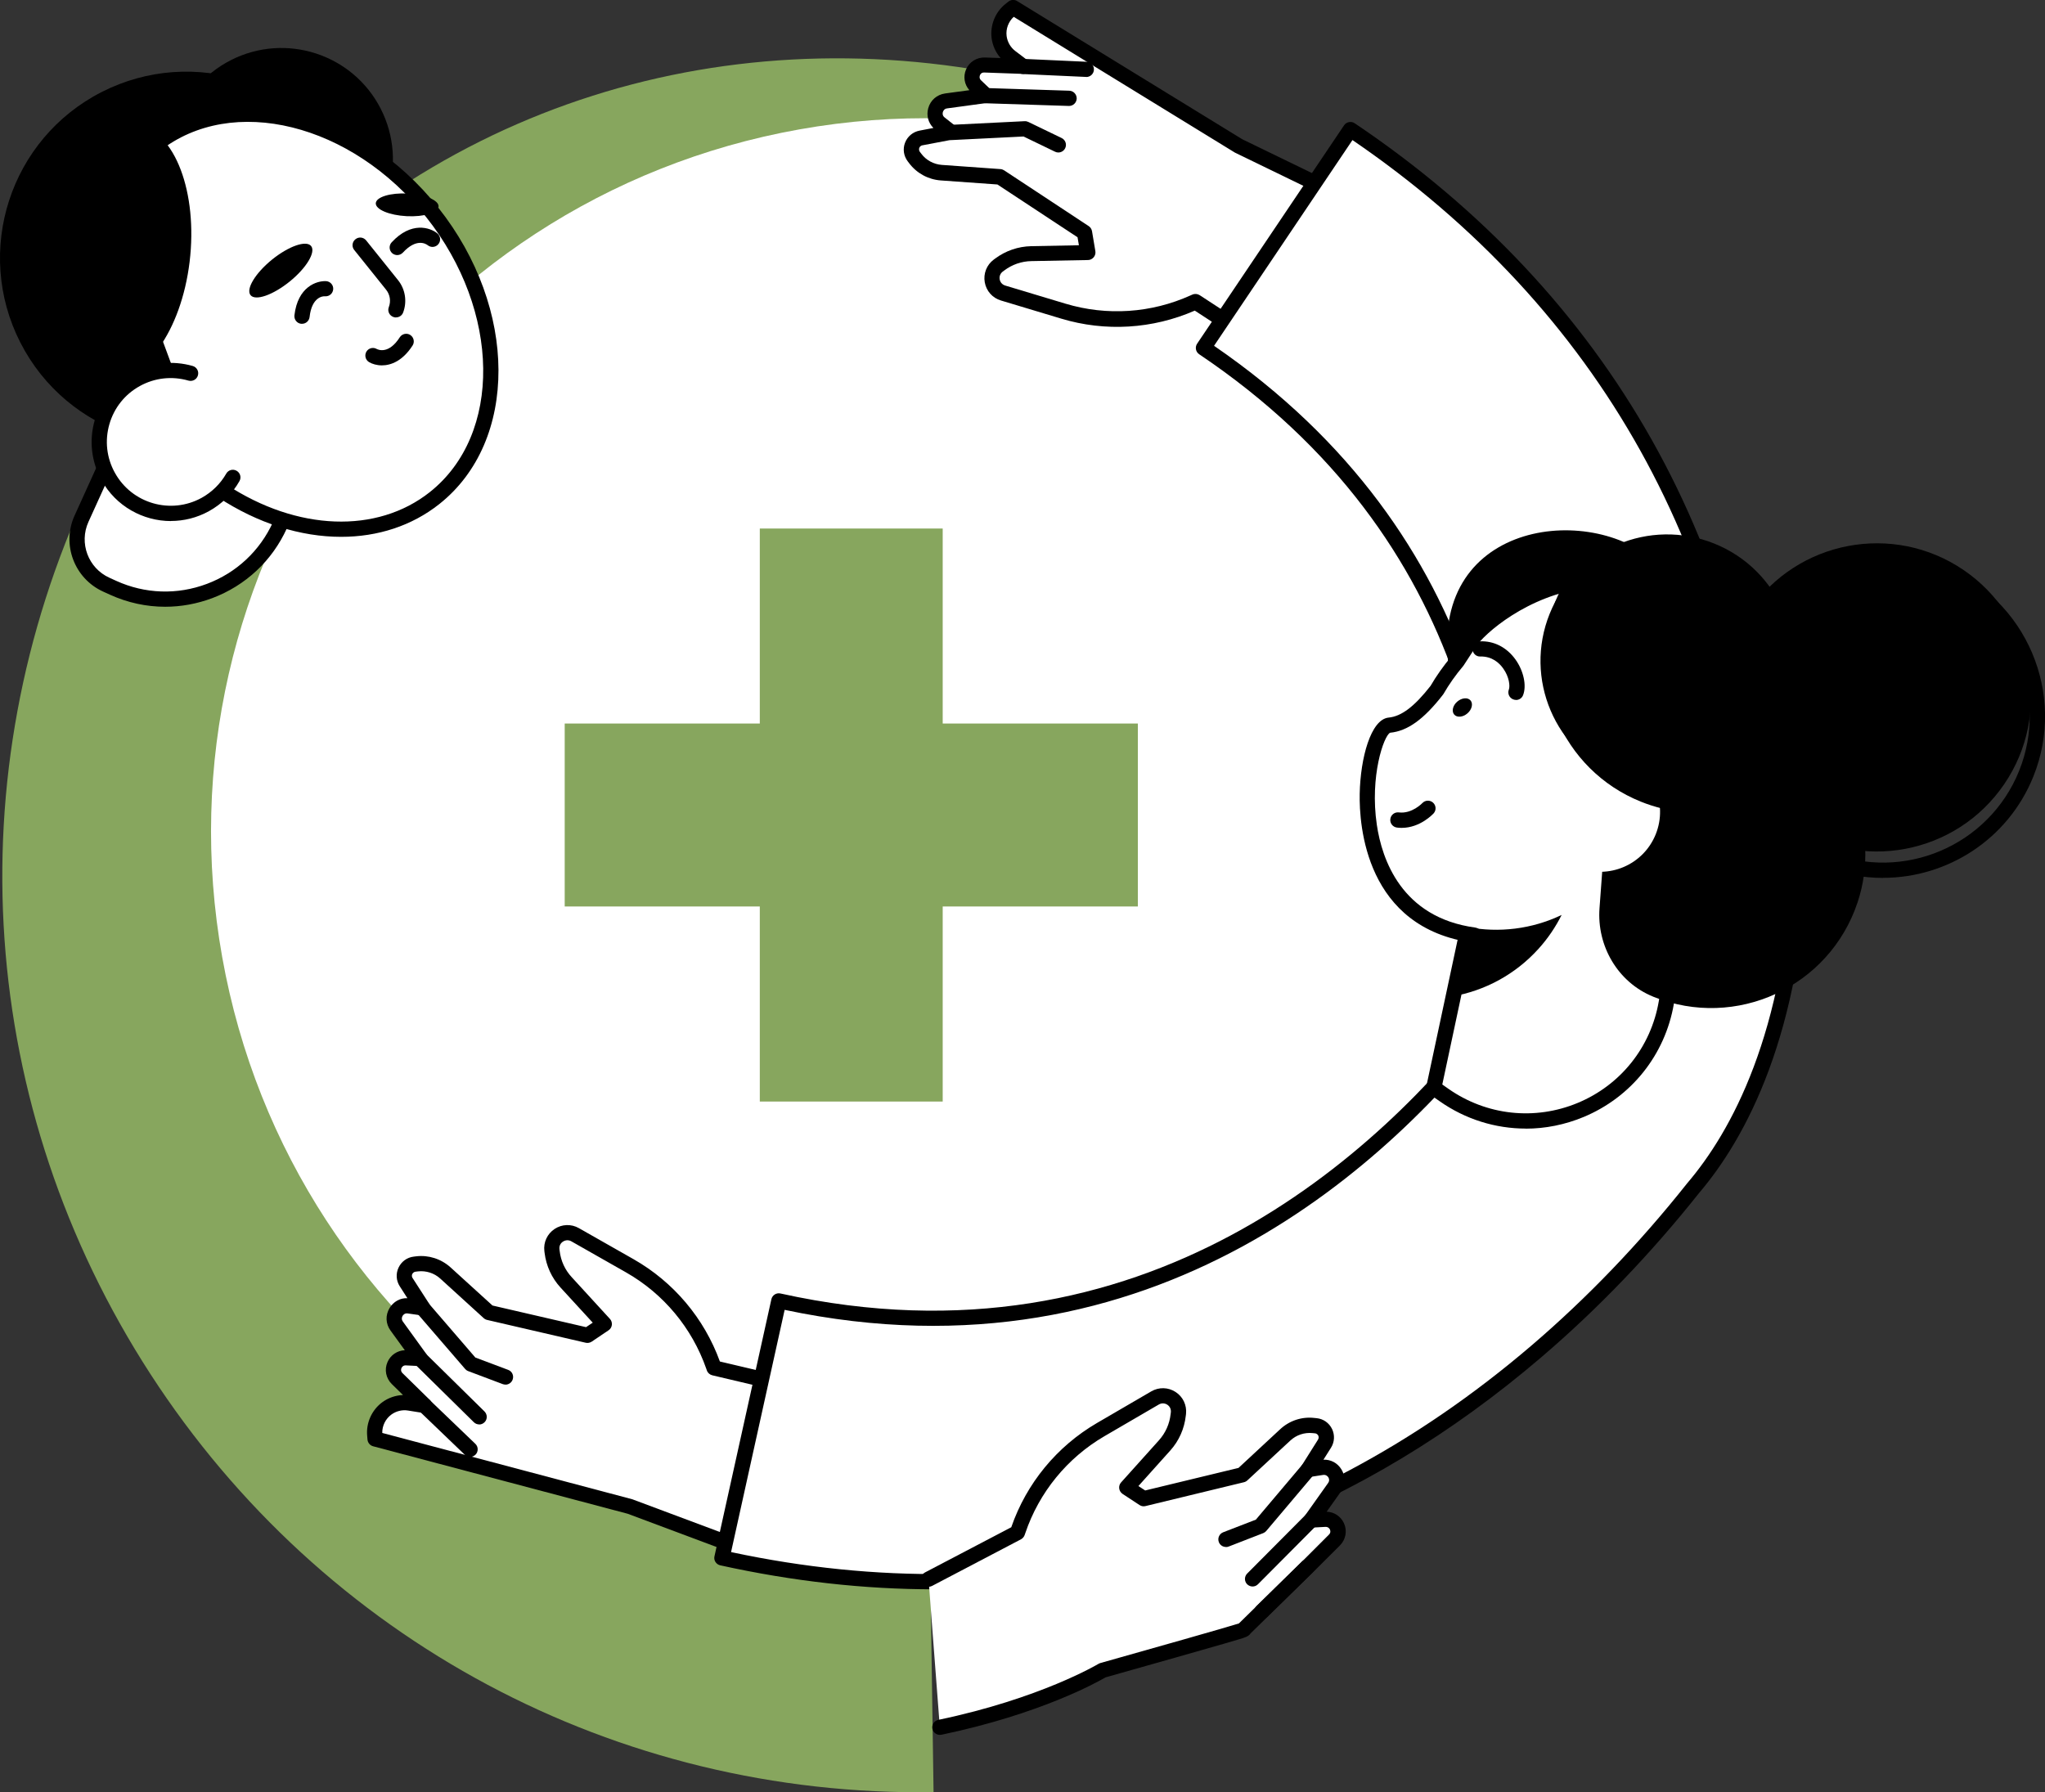 <?xml version="1.0" encoding="UTF-8"?>
<svg id="Ebene_1" data-name="Ebene 1" xmlns="http://www.w3.org/2000/svg" viewBox="0 0 268.45 235.3">
  <rect x="0" y="0" width="268.45" height="235.3" fill="#333333" stroke="none"/>
  <defs>
    <style>
      .cls-1, .cls-2, .cls-3 {
        stroke-width: 0px;
      }

      .cls-2 {
        fill: #fff;
      }

      .cls-3 {
        fill: #87a65e;
      }
    </style>
  </defs>
  <path class="cls-3" d="m122.55,235.29c-41.69.62-80.12-19.9-102.8-54.89C-2.92,145.41-5.96,101.95,11.63,64.15l.11-.24L30.11,25.75l37.37,17.98-18.3,38.04c-11.47,24.75-9.46,53.18,5.38,76.08,14.86,22.94,40.05,36.39,67.38,35.98l.61,41.46Z"/>
  <path class="cls-3" d="m178.28,71.04l-38.99-16.66c-24.95-10.26-50.12-7.5-69.06,7.58-19.4,15.45-28.21,41.24-23.56,68.98l-40.12,6.72C-.58,95.13,13.75,54.93,44.88,30.14,75.3,5.92,116.43.93,154.91,16.82l.23.1,39.12,16.72-15.99,37.4Z"/>
  <path class="cls-2" d="m104.92,16.99C54.07,26.06,20.09,74.82,29.17,125.66c9.07,50.83,57.82,84.81,108.66,75.74,50.84-9.09,84.83-57.83,75.76-108.66-9.08-50.84-57.84-84.83-108.67-75.75Z"/>
  <path class="cls-2" d="m114.26,184.45l-20.55-4.85-.08-.23c-1.95-5.58-5.85-10.26-10.98-13.18l-7.18-4.08c-1.46-.83-3.24.35-3.04,2.02l.03.24c.18,1.49.82,2.89,1.83,3.99l5.01,5.47-2.21,1.49-12.96-3-5.7-5.19c-1.01-.92-2.36-1.35-3.72-1.19l-.31.04c-1.13.13-1.73,1.41-1.11,2.36l2.18,3.38-1.84-.26c-1.46-.21-2.45,1.44-1.59,2.63l3.09,4.27-1.84-.09c-1.46-.07-2.23,1.7-1.19,2.72l3.6,3.53-2-.32c-1.04-.17-2.11.09-2.96.71-1.11.82-1.71,2.15-1.58,3.52l.04.48,33.52,8.89,22.34,8.36"/>
  <path class="cls-1" d="m105.09,207.16c-.12,0-.23-.02-.35-.06l-22.34-8.36-33.42-8.86c-.41-.11-.7-.46-.74-.88l-.04-.48c-.16-1.71.6-3.4,1.98-4.42.79-.58,1.74-.91,2.72-.95l-1.47-1.44c-.77-.76-1-1.89-.56-2.89.4-.92,1.28-1.51,2.27-1.55l-1.88-2.59c-.64-.88-.69-2.01-.12-2.95.51-.84,1.4-1.34,2.34-1.29l-1-1.56c-.48-.74-.54-1.66-.16-2.46.38-.8,1.12-1.34,2-1.44l.31-.04c1.64-.19,3.28.34,4.51,1.45l5.51,5.01,12.28,2.84.88-.59-4.23-4.61c-1.16-1.27-1.88-2.84-2.09-4.55l-.03-.24c-.14-1.15.38-2.26,1.34-2.9.97-.64,2.19-.68,3.19-.11l7.18,4.08c5.25,2.99,9.27,7.75,11.33,13.43l20.02,4.72c.54.13.87.67.74,1.2-.13.54-.67.86-1.2.74l-20.56-4.85c-.33-.08-.6-.32-.71-.64l-.08-.23c-1.87-5.35-5.61-9.84-10.53-12.64l-7.18-4.08c-.35-.2-.76-.18-1.1.04s-.51.59-.46,1l.03.24c.15,1.29.7,2.48,1.58,3.43l5.01,5.47c.2.21.29.5.26.79s-.19.55-.43.71l-2.21,1.49c-.23.15-.52.21-.78.15l-12.96-3c-.17-.04-.32-.12-.45-.24l-5.7-5.19c-.79-.72-1.86-1.06-2.93-.94l-.31.04c-.27.03-.39.23-.43.31-.04.08-.11.3.04.52l2.18,3.38c.21.33.21.75,0,1.08-.21.33-.59.5-.98.45l-1.84-.26c-.39-.06-.6.2-.67.32-.07.11-.2.42.03.74l3.09,4.27c.23.31.25.72.07,1.06s-.53.56-.93.52l-1.84-.09c-.35-.02-.52.24-.57.35-.05.11-.13.4.13.66l3.6,3.53c.31.31.39.78.19,1.17-.2.39-.62.61-1.05.54l-2-.32c-.77-.13-1.57.07-2.2.53-.76.56-1.21,1.47-1.19,2.41l32.83,8.71,22.44,8.39c.52.19.78.77.59,1.29-.15.4-.53.65-.94.65Z"/>
  <polyline class="cls-2" points="66.35 180.78 61.81 179.07 55.47 171.72"/>
  <path class="cls-1" d="m66.35,181.78c-.12,0-.24-.02-.35-.06l-4.54-1.71c-.16-.06-.3-.16-.4-.28l-6.34-7.35c-.36-.42-.31-1.05.1-1.41.42-.36,1.05-.32,1.41.1l6.17,7.16,4.31,1.62c.52.19.78.77.58,1.29-.15.4-.53.65-.94.65Z"/>
  <line class="cls-2" x1="55.14" y1="178.36" x2="62.9" y2="186.01"/>
  <path class="cls-1" d="m62.9,187.01c-.25,0-.51-.1-.7-.29l-7.77-7.65c-.39-.39-.4-1.02-.01-1.41.39-.39,1.02-.4,1.41,0l7.77,7.65c.39.39.4,1.02.01,1.41-.2.2-.45.3-.71.3Z"/>
  <line class="cls-2" x1="55.71" y1="184.52" x2="61.71" y2="190.28"/>
  <path class="cls-1" d="m61.71,191.28c-.25,0-.5-.09-.69-.28l-6-5.76c-.4-.38-.41-1.02-.03-1.41s1.02-.41,1.41-.03l6,5.76c.4.38.41,1.02.03,1.41-.2.2-.46.31-.72.31Z"/>
  <path class="cls-2" d="m174.63,51.18l-17.69-11.54-.22.1c-5.38,2.43-11.46,2.84-17.12,1.13l-7.91-2.38c-1.61-.48-1.98-2.59-.64-3.6l.19-.14c1.2-.9,2.65-1.4,4.15-1.43l7.42-.14-.44-2.62-11.1-7.32-7.69-.55c-1.36-.1-2.61-.78-3.43-1.87l-.19-.25c-.68-.91-.18-2.23.94-2.44l3.95-.75-1.45-1.15c-1.16-.91-.65-2.77.81-2.97l5.22-.71-1.33-1.27c-1.06-1.01-.31-2.79,1.15-2.74l5.04.18-1.61-1.22c-.84-.64-1.39-1.59-1.52-2.63-.17-1.36.38-2.72,1.46-3.57l.38-.3,29.55,18.14,21.46,10.42"/>
  <path class="cls-1" d="m174.62,52.18c-.19,0-.38-.05-.55-.16l-17.23-11.24c-5.53,2.42-11.75,2.8-17.54,1.05l-7.91-2.38c-1.11-.33-1.92-1.25-2.12-2.39-.2-1.14.25-2.28,1.17-2.97l.19-.14c1.38-1.03,3.02-1.59,4.74-1.63l6.26-.12-.18-1.05-10.52-6.93-7.43-.53c-1.65-.12-3.16-.94-4.16-2.27l-.19-.25c-.53-.71-.66-1.62-.34-2.44s1.03-1.41,1.9-1.58l1.82-.35c-.68-.68-.94-1.64-.68-2.59.29-1.05,1.14-1.79,2.22-1.94l3.18-.43c-.66-.74-.83-1.79-.44-2.71.42-1,1.4-1.61,2.48-1.58l2.06.07c-.64-.73-1.06-1.65-1.18-2.63-.21-1.7.49-3.42,1.83-4.48l.38-.3c.33-.26.79-.29,1.14-.07l29.55,18.14,21.37,10.37c.5.24.7.84.46,1.34-.24.5-.84.7-1.34.46l-21.46-10.42-29.03-17.82c-.69.64-1.05,1.58-.93,2.52.1.77.51,1.49,1.13,1.96l1.61,1.22c.35.26.48.72.34,1.13s-.56.7-.98.66l-5.04-.18c-.39-.01-.52.25-.56.36s-.13.4.14.66l1.33,1.27c.28.27.38.67.26,1.03-.12.37-.44.63-.82.68l-5.22.71c-.4.05-.52.36-.56.49-.04.13-.08.46.23.7l1.46,1.15c.31.24.44.64.35,1.02s-.4.67-.78.74l-3.95.75c-.27.05-.37.25-.4.33-.03.08-.09.3.07.52l.19.25c.64.86,1.63,1.39,2.7,1.47l7.69.55c.17.01.34.07.48.16l11.1,7.32c.23.15.39.39.44.67l.44,2.62c.05.29-.03.58-.22.81-.19.22-.46.36-.75.36l-7.42.14c-1.3.02-2.53.45-3.57,1.23l-.19.14c-.32.24-.48.62-.41,1.02.07.4.34.7.73.82l7.91,2.38c5.42,1.63,11.25,1.25,16.42-1.09l.23-.1c.31-.14.67-.11.96.07l17.69,11.54c.46.3.59.92.29,1.38-.19.29-.51.45-.84.45Z"/>
  <polyline class="cls-2" points="138.93 19.02 134.55 16.9 124.86 17.38"/>
  <path class="cls-1" d="m138.93,20.02c-.15,0-.29-.03-.43-.1l-4.14-2-9.44.47c-.55.03-1.02-.4-1.05-.95-.03-.55.4-1.02.95-1.05l9.69-.48c.17-.01.33.03.48.1l4.37,2.11c.5.24.71.84.47,1.33-.17.36-.53.57-.9.57Z"/>
  <line class="cls-2" x1="129.44" y1="12.56" x2="140.34" y2="12.91"/>
  <path class="cls-1" d="m140.34,13.91s-.02,0-.03,0l-10.9-.35c-.55-.02-.98-.48-.97-1.03.02-.55.46-.99,1.03-.97l10.9.35c.55.02.98.48.97,1.03-.02.54-.46.97-1,.97Z"/>
  <line class="cls-2" x1="134.3" y1="8.73" x2="142.61" y2="9.1"/>
  <path class="cls-1" d="m142.61,10.1s-.03,0-.05,0l-8.31-.38c-.55-.03-.98-.49-.95-1.04s.5-.99,1.04-.95l8.31.38c.55.03.98.49.95,1.04-.02.54-.47.96-1,.96Z"/>
  <path class="cls-2" d="m231.34,113.12c-2.17-40.54-20.87-73.78-54.09-96.12l-19.29,28.67c37.52,25.24,40.97,63.15,38.54,87.3-14.25,18.66-45.53,48.61-94.28,37.82l-7.47,33.74c39.09,8.65,76.06-.73,106.91-27.11,8.41-7.19,15.26-14.74,20.58-21.44,15.01-17.59,13.9-45.44,14.19-46.02l-5,5.53c-.03-.79-.06-1.57-.1-2.37Z"/>
  <path class="cls-1" d="m122.68,208.66c-9.22,0-18.61-1.05-28.13-3.15-.26-.06-.48-.21-.63-.44s-.19-.5-.13-.75l7.47-33.74c.12-.54.65-.88,1.19-.76,47.96,10.62,78.86-18.66,93.1-37.23,2.55-25.93-2.04-61.81-38.13-86.08-.46-.31-.58-.93-.27-1.39l19.29-28.67c.15-.22.38-.37.64-.42.26-.05.53,0,.75.15,33.47,22.52,52.33,56,54.52,96.84l3.37-3.72c.34-.37.9-.44,1.31-.15.35.24.5.67.4,1.07-.02.16-.03.64-.05,1.14-.78,24.43-8.24,38.11-14.35,45.28-6.32,7.96-13.29,15.22-20.7,21.55-23.58,20.17-50.72,30.48-79.64,30.48Zm-26.72-4.89c38.41,8.21,74.72-1.16,105.07-27.11,7.31-6.25,14.19-13.42,20.45-21.31,5.81-6.81,12.85-19.69,13.85-42.66l-3.13,3.46c-.27.3-.7.41-1.08.27-.38-.14-.64-.5-.66-.9-.03-.79-.06-1.56-.1-2.35h0c-2.13-39.88-20.39-72.63-52.82-94.78l-18.17,27.01c36.28,24.91,40.79,61.37,38.15,87.66-.02.18-.09.36-.2.51-14.36,18.81-45.64,48.69-94.32,38.4l-7.03,31.79Zm140.49-93.81h0,0Z"/>
  <path class="cls-1" d="m190.44,89.16c-3.91-20.34,17.57-23.34,26.54-15.66.81.7,1.93.9,2.83,1.41,0,1.53-.29,3.03-.91,4.44-3.45,7.85-22.52,22.06-28.46,9.81Z"/>
  <path class="cls-2" d="m189.57,143.77l-1.36-.95,6.08-28.49,26.45,5.65-2,11.65c-2.33,13.52-17.94,20.02-29.17,12.15Z"/>
  <path class="cls-1" d="m200.29,148.17c-3.97,0-7.91-1.21-11.29-3.58l-1.36-.95c-.33-.23-.49-.64-.4-1.03l6.08-28.49c.06-.26.21-.49.43-.63.22-.14.5-.2.75-.14l26.45,5.65c.53.11.87.62.78,1.15l-2,11.65c-1.15,6.69-5.58,12.24-11.85,14.85-2.46,1.02-5.03,1.53-7.6,1.53Zm-10.96-5.79l.81.57h0c5,3.5,11.34,4.19,16.97,1.85,5.63-2.34,9.61-7.33,10.64-13.34l1.84-10.7-24.53-5.24-5.73,26.87Z"/>
  <path class="cls-2" d="m219.42,127.06c3.73-1.46,7.21-3.81,10.1-7.01,9.68-10.73,8.88-26.79-1.29-36.4-16.69-15.76-33.05-2.85-35.36.73-.54.84-1.07,1.65-1.58,2.43-1.02,1.21-1.91,2.48-2.68,3.8-2.04,2.62-4.02,4.38-6.23,4.59-3.39.33-7.46,25.04,11.14,27.57"/>
  <path class="cls-1" d="m219.43,128.06c-.4,0-.78-.24-.93-.63-.2-.51.05-1.09.57-1.3,3.73-1.46,7-3.73,9.72-6.75,9.24-10.25,8.7-25.62-1.24-35-5.94-5.61-12.38-8.04-19.15-7.22-7.91.96-13.61,6.1-14.68,7.77-.54.84-1.07,1.66-1.59,2.44-.02.03-.04.06-.07.09-.97,1.15-1.84,2.38-2.58,3.66-.02.04-.05.08-.08.11-2.5,3.22-4.64,4.75-6.92,4.97-.81.38-2.69,5.68-1.74,12.1.66,4.47,3.21,12.16,12.92,13.48.55.08.93.58.86,1.13-.07.55-.58.93-1.13.86-14.14-1.92-14.98-15.45-14.9-19.55.09-4.68,1.45-9.78,3.8-10.01,1.68-.16,3.38-1.45,5.5-4.16.78-1.34,1.7-2.63,2.71-3.84.5-.76,1.02-1.56,1.55-2.38,1.64-2.54,8.05-7.69,16.12-8.67,7.38-.89,14.37,1.71,20.77,7.75,10.73,10.13,11.32,26.73,1.35,37.79-2.89,3.2-6.51,5.72-10.47,7.27-.12.05-.24.07-.36.07Z"/>
  <path class="cls-1" d="m183.99,108.69c-.2,0-.4-.01-.61-.04-.55-.07-.94-.57-.87-1.12.07-.55.57-.94,1.12-.87,1.73.21,3.06-1.21,3.08-1.22.37-.4,1-.43,1.41-.06.41.37.44,1,.07,1.41-.08.08-1.75,1.9-4.2,1.9Z"/>
  <path class="cls-1" d="m199,91.89c-.12,0-.24-.02-.36-.07-.52-.2-.77-.78-.57-1.29.17-.45.06-1.65-.75-2.78-.53-.74-1.47-1.59-2.99-1.56-.54.04-1.02-.41-1.03-.96-.02-.55.41-1.01.96-1.03,1.86-.08,3.54.79,4.69,2.4,1.06,1.49,1.47,3.41.99,4.66-.15.4-.53.64-.93.64Z"/>
  <path class="cls-1" d="m192.64,93.65c-.59.52-1.37.59-1.74.17-.37-.42-.2-1.19.39-1.7s1.37-.59,1.74-.17c.37.42.2,1.19-.39,1.7Z"/>
  <path class="cls-1" d="m192.59,121.7l-1.95,9.12c4.22-.74,8.23-2.83,11.33-6.26,1.24-1.37,2.24-2.87,3.03-4.44-3.87,1.86-8.24,2.39-12.41,1.58Z"/>
  <circle class="cls-1" cx="246.39" cy="91.58" r="20.23" transform="translate(31.93 243.57) rotate(-55.72)"/>
  <path class="cls-1" d="m247.19,115.26c-2.64,0-5.31-.49-7.9-1.54-5.26-2.12-9.38-6.16-11.6-11.38-2.22-5.22-2.28-10.99-.16-16.25,2.12-5.26,6.16-9.38,11.38-11.6,5.22-2.22,10.99-2.28,16.25-.16,10.86,4.37,16.13,16.77,11.76,27.62-3.33,8.27-11.31,13.3-19.72,13.3Zm.02-40.47c-2.56,0-5.11.52-7.53,1.55-4.73,2.01-8.38,5.74-10.3,10.51-1.92,4.76-1.87,9.99.14,14.71s5.74,8.38,10.51,10.3c9.83,3.96,21.06-.82,25.02-10.65,3.96-9.83-.82-21.06-10.65-25.02-2.32-.94-4.76-1.4-7.19-1.4Z"/>
  <path class="cls-1" d="m211.64,96.62c5.96-4.98,14.58-6.36,22.16-2.54,8.85,4.47,13.18,14.97,10.05,24.38-3.72,11.18-16.01,16.75-26.77,12.42-.03-.01-.06-.02-.09-.04-4.61-1.88-7.39-6.64-7.02-11.61l1.67-22.61Z"/>
  <path class="cls-1" d="m203.43,80.57c-3.43,8.51.69,18.19,9.2,21.62,8.51,3.43,18.19-.69,21.62-9.2,3.43-8.51-.69-18.19-9.2-21.62-8.51-3.43-18.19.69-21.62,9.2Z"/>
  <path class="cls-2" d="m202.77,103.66c-1.62,4.03.33,8.61,4.35,10.23,4.03,1.62,8.61-.33,10.23-4.36,1.62-4.03-.33-8.61-4.35-10.23-4.03-1.62-8.61.33-10.23,4.35Z"/>
  <path class="cls-1" d="m222.3,104.1c-.36.88-.77,1.72-1.23,2.53-1.9-.18-3.81-.63-5.67-1.38-10.36-4.17-15.38-15.96-11.21-26.32.36-.88.77-1.72,1.23-2.53,1.9.18,3.81.63,5.67,1.38,10.36,4.17,15.38,15.96,11.2,26.32Z"/>
  <path class="cls-2" d="m34,30.28h.99c3.61,0,6.54,2.93,6.54,6.54v44.49h-24.07v-34.5c0-9.13,7.41-16.54,16.54-16.54Z" transform="translate(33.28 118.79) rotate(-155.58)"/>
  <path class="cls-1" d="m21.68,79.66c-2.47,0-4.93-.53-7.24-1.58l-.9-.41s0,0,0,0c-3.78-1.72-5.47-6.2-3.75-9.98L28.17,27.17c.11-.24.31-.43.56-.52.25-.09.52-.08.77.03l21.92,9.95c.5.23.73.82.5,1.32l-14.26,31.41c-1.94,4.27-5.42,7.52-9.8,9.17-2.01.75-4.09,1.13-6.17,1.13Zm-7.32-3.81l.9.41c3.78,1.72,8,1.86,11.89.4,3.89-1.46,6.97-4.34,8.69-8.12l13.85-30.5-20.1-9.12-17.98,39.6c-1.26,2.78-.03,6.07,2.75,7.33h0Z"/>
  <path class="cls-1" d="m46.23,22.75c6.13,12.03,1.36,26.75-10.67,32.89-12.03,6.13-26.75,1.36-32.89-10.67C-3.46,32.94,1.32,18.21,13.35,12.08c12.03-6.13,26.75-1.36,32.89,10.67Z"/>
  <path class="cls-1" d="m49.98,14.28c3.67,7.2.81,16.01-6.38,19.68-7.2,3.67-16.01.81-19.68-6.38-3.67-7.2-.81-16.01,6.38-19.68,7.2-3.67,16.01-.81,19.68,6.38Z"/>
  <path class="cls-2" d="m14.87,46.43c-3.85-10.49-2.06-21.41,5.43-27.35,9.98-7.92,26.29-3.97,36.44,8.82,10.15,12.79,10.28,29.57.3,37.49-7.48,5.94-18.53,5.2-27.87-.93"/>
  <path class="cls-1" d="m44.77,70.48c-5.27,0-10.9-1.74-16.15-5.19-.46-.3-.59-.92-.29-1.38.3-.46.92-.59,1.39-.29,9.28,6.1,19.76,6.49,26.7.99,9.53-7.56,9.32-23.75-.46-36.09-9.79-12.34-25.5-16.22-35.03-8.66-6.93,5.5-8.94,15.8-5.11,26.22.19.52-.08,1.09-.59,1.28-.52.19-1.09-.08-1.28-.59-4.13-11.25-1.88-22.43,5.75-28.48,10.4-8.25,27.37-4.22,37.84,8.98,10.47,13.2,10.54,30.65.14,38.9-3.63,2.88-8.11,4.31-12.89,4.31Z"/>
  <path class="cls-1" d="m49.33,26.68c-.04.82,1.77,1.58,4.04,1.7,2.28.12,4.15-.45,4.2-1.27.04-.82-1.77-1.58-4.04-1.7s-4.15.45-4.2,1.27Z"/>
  <path class="cls-1" d="m32.89,38.75c.64.79,2.94-.01,5.14-1.79s3.45-3.87,2.81-4.66c-.64-.79-2.94.01-5.14,1.79-2.19,1.78-3.45,3.87-2.81,4.66Z"/>
  <path class="cls-1" d="m51.98,41.68c-.12,0-.24-.02-.36-.07-.52-.2-.78-.77-.58-1.29.3-.78.16-1.64-.36-2.29l-4.18-5.21c-.35-.43-.28-1.06.16-1.41.43-.35,1.06-.28,1.41.16l4.18,5.21c.96,1.19,1.21,2.82.67,4.25-.15.4-.53.64-.93.64Z"/>
  <path class="cls-1" d="m39.64,42.51s-.08,0-.11,0c-.55-.06-.94-.56-.88-1.11.43-3.74,2.9-4.55,4.16-4.49.55.04.97.51.93,1.06-.04.55-.5.96-1.05.93-.31-.04-1.76.09-2.05,2.72-.06.51-.49.89-.99.89Z"/>
  <path class="cls-1" d="m52.15,33.49c-.24,0-.49-.09-.68-.26-.41-.38-.43-1.01-.06-1.41,2.55-2.77,5.04-1.97,6.01-1.17.42.36.48.99.12,1.41-.35.42-.97.48-1.4.13-.24-.18-1.47-.96-3.26.98-.2.21-.47.32-.74.32Z"/>
  <path class="cls-1" d="m50.14,47.97c-.69,0-1.28-.19-1.68-.42-.48-.28-.64-.89-.37-1.37.27-.47.88-.64,1.35-.37.26.14,1.62.69,3.04-1.53.3-.46.92-.6,1.38-.3.46.3.6.92.3,1.38-1.3,2.02-2.82,2.61-4.04,2.61Z"/>
  <polygon class="cls-1" points="11.14 32.67 18.79 37.8 23.41 50.31 15.62 53.72 6.39 38.44 11.14 32.67"/>
  <path class="cls-1" d="m24.89,34.38c-1.11,9.11-5.94,15.84-10.8,15.03-4.86-.81-7.89-8.84-6.79-17.95s5.94-15.84,10.8-15.03c4.85.81,7.89,8.84,6.79,17.95Z"/>
  <path class="cls-2" d="m30.57,62.68c-.83,1.45-2.05,2.7-3.62,3.56-4.54,2.5-10.25.86-12.75-3.68-2.5-4.54-.86-10.25,3.68-12.75,2.27-1.25,4.83-1.47,7.14-.8"/>
  <path class="cls-1" d="m22.44,68.41c-3.66,0-7.22-1.94-9.11-5.36-1.34-2.43-1.66-5.23-.89-7.9.77-2.67,2.53-4.87,4.96-6.21,2.43-1.34,5.24-1.65,7.9-.89.53.15.84.71.68,1.24-.15.53-.71.83-1.24.68-2.15-.62-4.42-.37-6.38.71-1.96,1.08-3.38,2.86-4,5.01s-.37,4.42.72,6.38c2.23,4.05,7.34,5.52,11.39,3.29,1.35-.75,2.47-1.85,3.23-3.18.27-.48.88-.65,1.36-.37.48.27.65.88.37,1.36-.94,1.66-2.33,3.02-4,3.94-1.59.88-3.31,1.29-5,1.29Z"/>
  <path class="cls-2" d="m121.89,207.32l11.67-6.12.08-.23c1.89-5.59,5.75-10.32,10.85-13.29l7.14-4.16c1.45-.85,3.25.32,3.06,1.99l-.03.24c-.16,1.49-.79,2.89-1.79,4.01l-4.96,5.52,2.22,1.46,12.92-3.13,5.65-5.24c1-.93,2.35-1.38,3.71-1.23l.31.03c1.13.12,1.75,1.39,1.14,2.35l-2.14,3.4,1.83-.28c1.46-.22,2.47,1.42,1.61,2.62l-3.05,4.3,1.84-.1c1.46-.08,2.25,1.68,1.21,2.71l-3.57,3.56-8.41,8.24c1.04-.18-18.48,5.31-18.48,5.31,0,0-7.57,4.6-21.33,7.48"/>
  <path class="cls-1" d="m123.38,227.77c-.46,0-.88-.32-.98-.79-.11-.54.23-1.07.77-1.18,13.41-2.8,20.94-7.31,21.02-7.35.08-.05.16-.08.25-.11,6.63-1.87,16.53-4.67,18.19-5.2l8.27-8.11,3.56-3.56c.26-.26.17-.55.12-.66-.05-.11-.2-.35-.57-.35l-1.84.1c-.39.03-.75-.18-.93-.51s-.16-.75.06-1.06l3.05-4.3c.23-.33.09-.63.02-.74-.07-.11-.28-.36-.67-.31l-1.83.28c-.38.06-.77-.11-.99-.44-.21-.33-.22-.75,0-1.08l2.14-3.4c.14-.23.07-.44.03-.52s-.16-.27-.43-.3l-.31-.03c-1.07-.11-2.13.24-2.92.97l-5.65,5.24c-.13.12-.28.2-.45.24l-12.92,3.13c-.27.07-.55.02-.79-.14l-2.22-1.46c-.24-.16-.4-.42-.44-.71-.04-.29.05-.58.25-.8l4.96-5.52c.87-.97,1.4-2.16,1.54-3.45l.03-.24c.04-.4-.13-.77-.47-.99-.34-.22-.75-.23-1.1-.03l-7.14,4.16c-4.89,2.85-8.59,7.38-10.4,12.74l-.08.23c-.08.24-.26.45-.48.57l-11.67,6.12c-.49.26-1.09.07-1.35-.42-.26-.49-.07-1.09.42-1.35l11.32-5.93c1.99-5.76,5.98-10.61,11.24-13.68l7.14-4.16c1-.58,2.22-.55,3.19.08.97.63,1.49,1.73,1.37,2.88l-.03.24c-.19,1.71-.89,3.29-2.04,4.57l-4.18,4.66.89.58,12.25-2.96,5.46-5.07c1.21-1.13,2.84-1.68,4.49-1.49l.31.03c.88.09,1.63.62,2.02,1.42.38.79.33,1.72-.14,2.46l-.99,1.57c.96-.04,1.84.43,2.36,1.27.57.93.54,2.06-.09,2.95l-1.85,2.61c.99.03,1.87.61,2.28,1.53.44.99.23,2.12-.53,2.89l-3.57,3.56-8.18,8.01c-.23.38-.79.55-1.4.73-.51.15-1.23.37-2.11.62-1.74.5-4.06,1.17-6.37,1.82-4.19,1.19-8.37,2.37-9.15,2.59-1.06.62-8.52,4.81-21.53,7.53-.07.01-.14.02-.21.02Z"/>
  <polyline class="cls-2" points="160.93 202.1 165.45 200.34 171.71 192.93"/>
  <path class="cls-1" d="m160.93,203.1c-.4,0-.78-.24-.93-.64-.2-.51.06-1.09.57-1.29l4.29-1.66,6.1-7.22c.36-.42.99-.48,1.41-.12.42.36.47.99.12,1.41l-6.26,7.41c-.11.13-.25.23-.4.29l-4.53,1.76c-.12.05-.24.07-.36.07Z"/>
  <line class="cls-2" x1="172.12" y1="199.57" x2="164.43" y2="207.29"/>
  <path class="cls-1" d="m164.43,208.29c-.25,0-.51-.1-.71-.29-.39-.39-.39-1.02,0-1.41l7.69-7.73c.39-.39,1.02-.39,1.41,0,.39.39.39,1.02,0,1.41l-7.69,7.73c-.2.2-.45.29-.71.29Z"/>
  <line class="cls-2" x1="171.6" y1="205.74" x2="165.66" y2="211.55"/>
  <path class="cls-1" d="m165.66,212.55c-.26,0-.52-.1-.71-.3-.39-.39-.38-1.03.01-1.41l5.94-5.82c.39-.39,1.03-.38,1.41.02.39.39.38,1.03-.01,1.41l-5.94,5.82c-.19.19-.45.29-.7.29Z"/>
  <rect class="cls-3" x="99.74" y="69.39" width="24.01" height="75.23"/>
  <rect class="cls-3" x="74.13" y="94.99" width="75.24" height="24.02"/>
</svg>